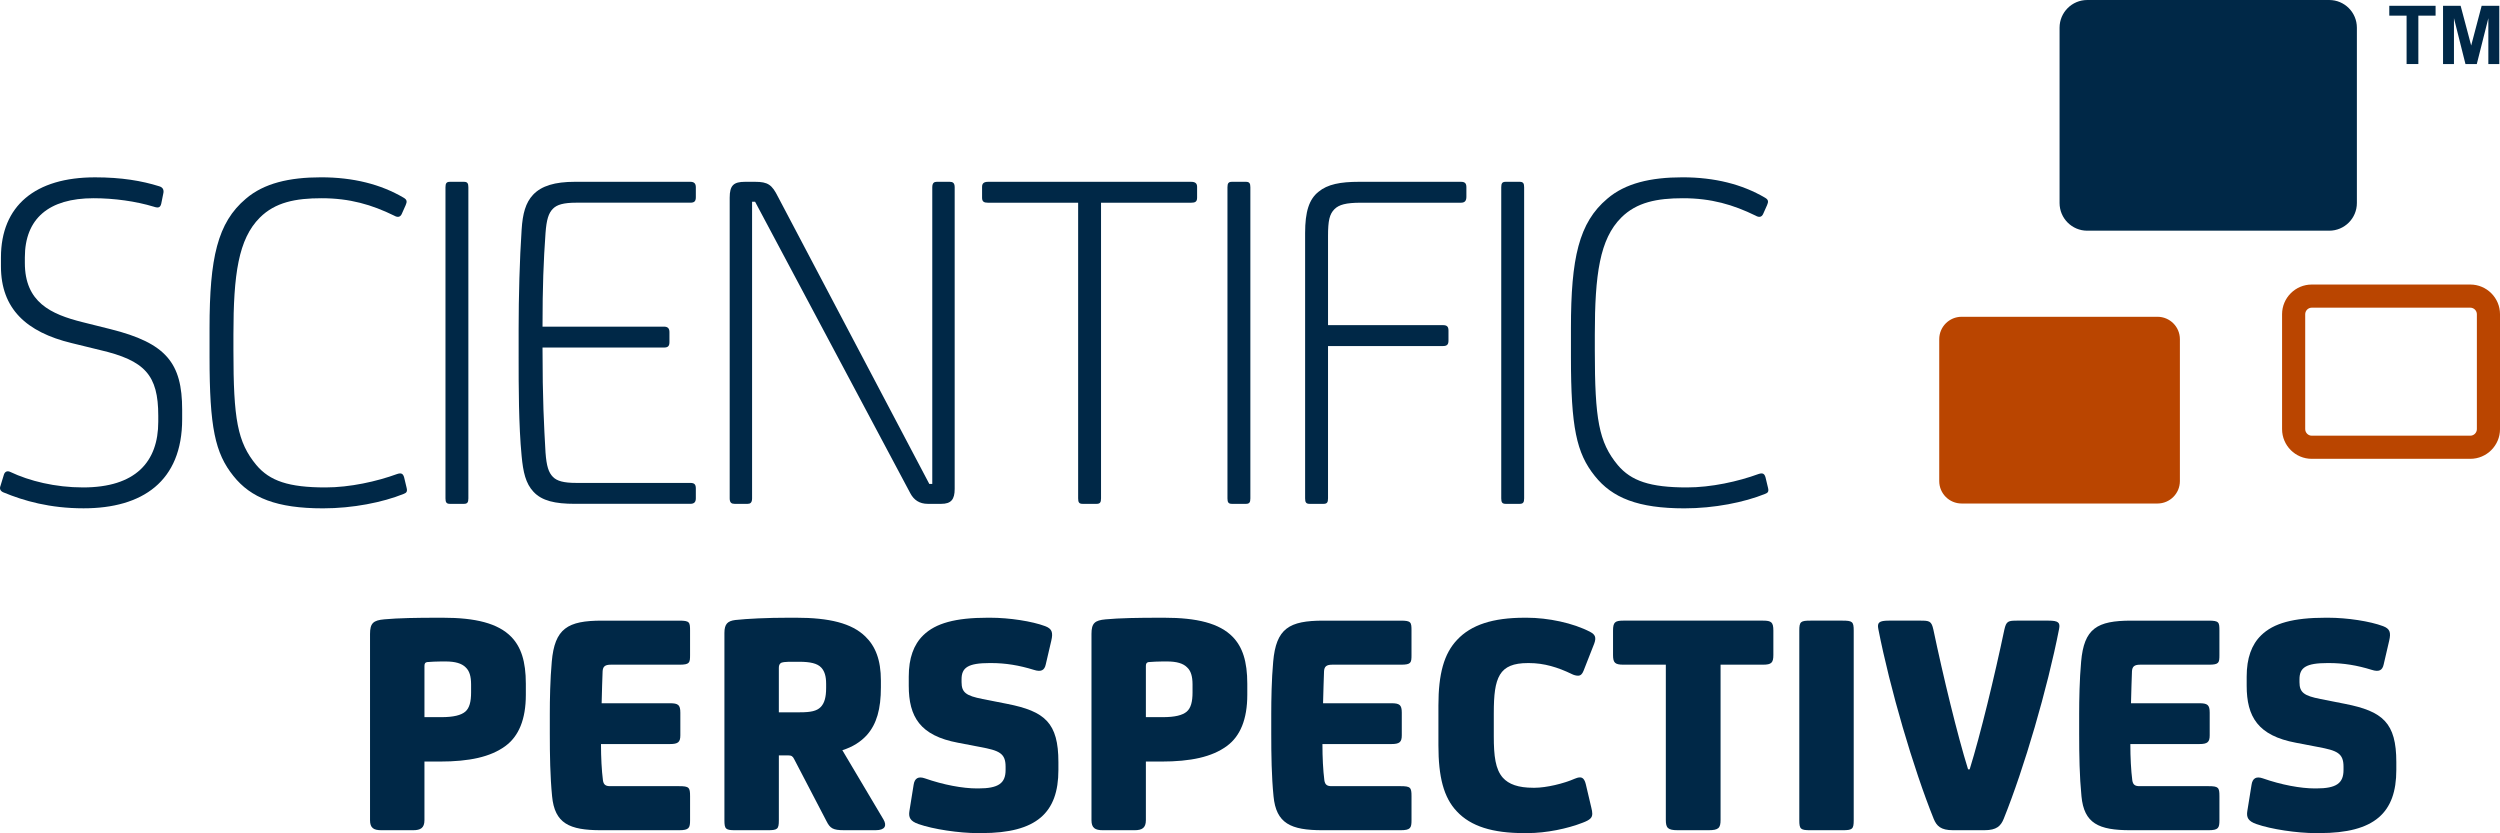<?xml version="1.0" encoding="UTF-8" standalone="no"?>
<svg
   width="430.086pt"
   height="143.324pt"
   viewBox="0 0 430.086 143.324"
   version="1.2"
   id="svg57"
   xmlns="http://www.w3.org/2000/svg"
   xmlns:svg="http://www.w3.org/2000/svg">
  <defs
     id="defs61" />
  <g
     id="surface7920"
     transform="translate(-173.48,-191.086)">
    <path
       style="fill:#002847;fill-opacity:1;fill-rule:nonzero;stroke:none"
       d="m 174.074,275.797 c -0.602,-0.258 -0.688,-0.684 -0.516,-1.113 l 0.602,-1.969 c 0.172,-0.516 0.598,-0.688 1.113,-0.43 3.254,1.543 7.707,2.656 12.5,2.656 8.992,0 12.934,-4.367 12.934,-11.305 v -1.027 c 0,-7.02 -2.312,-9.504 -10.02,-11.305 l -4.883,-1.195 c -7.793,-1.887 -12.16,-5.91 -12.16,-13.191 v -1.539 c 0,-8.906 5.91,-13.785 16.184,-13.785 4.539,0 8.051,0.598 11.047,1.539 0.602,0.172 0.859,0.602 0.688,1.285 l -0.344,1.711 c -0.172,0.688 -0.512,0.773 -1.285,0.516 -3.082,-0.941 -6.848,-1.457 -10.359,-1.457 -7.711,0 -11.82,3.512 -11.82,10.191 v 0.941 c 0,6.766 4.453,8.82 9.934,10.191 l 4.797,1.199 c 9.59,2.398 12.332,5.82 12.332,13.871 v 1.625 c 0,10.707 -6.852,15.328 -16.957,15.328 -5.82,0 -10.273,-1.281 -13.785,-2.738"
       id="path2" />
    <path
       style="fill:#002847;fill-opacity:1;fill-rule:nonzero;stroke:none"
       d="m 242.922,225.102 c 0.602,0.344 0.602,0.688 0.344,1.285 l -0.688,1.543 c -0.254,0.512 -0.684,0.598 -1.285,0.254 -3.852,-1.883 -7.617,-2.996 -12.5,-2.996 -4.453,0 -7.965,0.688 -10.617,3.34 -3.684,3.684 -4.539,9.762 -4.539,20.125 v 2.738 c 0,11.816 0.684,15.758 3.938,19.695 2.312,2.742 5.566,3.855 11.902,3.855 4.199,0 8.82,-1.027 12.332,-2.312 0.77,-0.258 1.027,0 1.199,0.598 l 0.43,1.801 c 0.168,0.684 -0.086,0.855 -0.516,1.027 -3.598,1.453 -8.734,2.484 -13.871,2.484 -7.965,0 -12.418,-1.801 -15.414,-5.566 -3.168,-3.941 -4.109,-8.395 -4.109,-20.469 v -4.965 c 0,-12.074 1.367,-18.156 6.25,-22.266 3.082,-2.652 7.449,-3.684 12.93,-3.684 5.566,0 10.277,1.199 14.215,3.512"
       id="path4" />
    <path
       style="fill:#002847;fill-opacity:1;fill-rule:nonzero;stroke:none"
       d="m 254.055,276.824 c 0,0.688 -0.172,0.941 -0.77,0.941 h -2.398 c -0.598,0 -0.77,-0.254 -0.77,-0.941 v -53.52 c 0,-0.684 0.172,-0.941 0.77,-0.941 h 2.398 c 0.598,0 0.77,0.258 0.77,0.941 z m 0,0"
       id="path6" />
    <path
       style="fill:#002847;fill-opacity:1;fill-rule:nonzero;stroke:none"
       d="M 262.703,252.504 V 247.625 c 0,-5.395 0.172,-11.988 0.516,-17.043 0.172,-2.738 0.684,-4.625 1.969,-5.992 1.457,-1.543 3.77,-2.227 7.191,-2.227 h 19.867 c 0.688,0 0.941,0.34 0.941,0.941 v 1.711 c 0,0.688 -0.254,0.941 -0.941,0.941 h -19.609 c -2.227,0 -3.34,0.344 -4.023,1.031 -0.77,0.77 -1.113,1.883 -1.285,4.195 -0.344,4.793 -0.516,9.246 -0.516,16.098 h 20.895 c 0.688,0 0.941,0.344 0.941,0.941 v 1.715 c 0,0.684 -0.254,0.941 -0.941,0.941 H 266.812 c 0,9.074 0.258,13.441 0.516,18.066 0.172,2.312 0.516,3.426 1.285,4.199 0.684,0.684 1.797,1.023 4.023,1.023 h 19.609 c 0.688,0 0.941,0.258 0.941,0.945 v 1.711 c 0,0.602 -0.254,0.941 -0.941,0.941 h -19.867 c -3.422,0 -5.652,-0.512 -7.105,-2.055 -1.371,-1.453 -1.797,-3.426 -2.055,-6.164 -0.516,-5.309 -0.516,-12.16 -0.516,-17.043"
       id="path8" />
    <path
       style="fill:#002847;fill-opacity:1;fill-rule:nonzero;stroke:none"
       d="m 303.379,225.789 h -0.516 v 51.035 c 0,0.77 -0.34,0.941 -0.77,0.941 h -2.227 c -0.512,0 -0.855,-0.172 -0.855,-0.941 v -51.723 c 0,-2.141 0.684,-2.738 2.656,-2.738 h 1.711 c 2.227,0 2.91,0.512 3.938,2.566 l 26.035,49.41 h 0.512 v -51.035 c 0,-0.77 0.344,-0.941 0.773,-0.941 h 2.223 c 0.516,0 0.859,0.172 0.859,0.941 v 51.895 c 0,1.797 -0.602,2.566 -2.312,2.566 h -2.312 c -1.457,0 -2.398,-0.684 -2.996,-1.797 z m 0,0"
       id="path10" />
    <path
       style="fill:#002847;fill-opacity:1;fill-rule:nonzero;stroke:none"
       d="m 362.895,225.961 v 50.863 c 0,0.688 -0.172,0.941 -0.77,0.941 h -2.398 c -0.602,0 -0.77,-0.254 -0.77,-0.941 v -50.863 h -15.5 c -0.688,0 -1.027,-0.172 -1.027,-0.859 v -1.883 c 0,-0.602 0.34,-0.855 1.027,-0.855 h 34.938 c 0.684,0 1.027,0.254 1.027,0.855 v 1.883 c 0,0.688 -0.344,0.859 -1.027,0.859 z m 0,0"
       id="path12" />
    <path
       style="fill:#002847;fill-opacity:1;fill-rule:nonzero;stroke:none"
       d="m 388.586,276.824 c 0,0.688 -0.172,0.941 -0.773,0.941 h -2.395 c -0.602,0 -0.773,-0.254 -0.773,-0.941 v -53.52 c 0,-0.684 0.172,-0.941 0.773,-0.941 h 2.395 c 0.602,0 0.773,0.258 0.773,0.941 z m 0,0"
       id="path14" />
    <path
       style="fill:#002847;fill-opacity:1;fill-rule:nonzero;stroke:none"
       d="m 401.945,276.824 c 0,0.688 -0.172,0.941 -0.773,0.941 h -2.395 c -0.602,0 -0.773,-0.254 -0.773,-0.941 v -45.641 c 0,-3.684 0.684,-5.824 2.312,-7.109 1.539,-1.285 3.77,-1.711 6.938,-1.711 h 17.555 c 0.684,0 0.941,0.258 0.941,0.941 v 1.625 c 0,0.688 -0.258,1.031 -0.941,1.031 h -17.215 c -2.566,0 -3.766,0.34 -4.539,1.109 -0.855,0.859 -1.109,1.973 -1.109,4.625 v 15.328 h 19.777 c 0.688,0 0.945,0.258 0.945,0.945 v 1.711 c 0,0.684 -0.258,0.941 -0.945,0.941 h -19.777 z m 0,0"
       id="path16" />
    <path
       style="fill:#002847;fill-opacity:1;fill-rule:nonzero;stroke:none"
       d="m 435.684,276.824 c 0,0.688 -0.172,0.941 -0.773,0.941 h -2.395 c -0.602,0 -0.77,-0.254 -0.77,-0.941 v -53.52 c 0,-0.684 0.168,-0.941 0.77,-0.941 h 2.395 c 0.602,0 0.773,0.258 0.773,0.941 z m 0,0"
       id="path18" />
    <path
       style="fill:#002847;fill-opacity:1;fill-rule:nonzero;stroke:none"
       d="m 477.129,225.102 c 0.602,0.344 0.602,0.688 0.344,1.285 l -0.688,1.543 c -0.254,0.512 -0.684,0.598 -1.281,0.254 -3.855,-1.883 -7.621,-2.996 -12.504,-2.996 -4.453,0 -7.965,0.688 -10.617,3.34 -3.684,3.684 -4.539,9.762 -4.539,20.125 v 2.738 c 0,11.816 0.684,15.758 3.938,19.695 2.312,2.742 5.566,3.855 11.906,3.855 4.195,0 8.82,-1.027 12.328,-2.312 0.77,-0.258 1.027,0 1.199,0.598 l 0.43,1.801 c 0.172,0.684 -0.086,0.855 -0.516,1.027 -3.598,1.453 -8.734,2.484 -13.871,2.484 -7.965,0 -12.418,-1.801 -15.414,-5.566 -3.168,-3.941 -4.109,-8.395 -4.109,-20.469 v -4.965 c 0,-12.074 1.371,-18.156 6.25,-22.266 3.082,-2.652 7.449,-3.684 12.93,-3.684 5.566,0 10.277,1.199 14.215,3.512"
       id="path20" />
    <path
       style="fill:#002847;fill-opacity:1;fill-rule:nonzero;stroke:none"
       d="m 249.398,304.879 c -0.781,0 -1.785,0.055 -2.453,0.109 -0.336,0.059 -0.445,0.281 -0.445,0.668 v 8.805 h 2.898 c 2.117,0 3.398,-0.332 4.125,-0.945 0.723,-0.613 1,-1.73 1,-3.289 v -1.391 c 0,-1.395 -0.277,-2.344 -0.945,-2.953 -0.672,-0.672 -1.785,-1.004 -3.457,-1.004 z M 246.5,332.184 c 0,1.336 -0.668,1.727 -1.949,1.727 h -5.465 c -1.336,0 -1.949,-0.391 -1.949,-1.727 v -32.043 c 0,-1.84 0.559,-2.34 2.453,-2.508 2.395,-0.223 5.574,-0.277 9.418,-0.277 h 0.668 c 5.574,0 9.473,0.945 11.758,3.289 1.672,1.727 2.508,4.176 2.508,8.078 v 1.895 c 0,4.234 -1.227,7.133 -3.512,8.805 -2.562,1.895 -6.238,2.676 -11.254,2.676 H 246.5 Z m 0,0"
       id="path22" />
    <path
       style="fill:#002847;fill-opacity:1;fill-rule:nonzero;stroke:none"
       d="m 276.871,319.086 c 0,2.285 0.113,4.516 0.336,6.242 0.109,0.781 0.5,1.004 1.227,1.004 h 11.867 c 1.727,0 1.895,0.223 1.895,1.727 v 4.125 c 0,1.336 -0.168,1.727 -1.895,1.727 h -13.43 c -5.461,0 -7.969,-1.172 -8.414,-5.852 -0.332,-3.398 -0.391,-7.074 -0.391,-10.754 v -3.398 c 0,-2.398 0.059,-5.91 0.336,-8.973 0.5,-5.742 2.73,-7.078 8.637,-7.078 h 13.316 c 1.785,0 1.84,0.281 1.84,1.727 v 4.18 c 0,1.34 -0.055,1.672 -1.84,1.672 h -11.812 c -1,0 -1.336,0.336 -1.391,1.117 -0.059,1.113 -0.113,3.562 -0.168,5.516 h 11.758 c 1.395,0 1.781,0.277 1.781,1.617 v 3.898 c 0,1.172 -0.387,1.504 -1.781,1.504 z m 0,0"
       id="path24" />
    <path
       style="fill:#002847;fill-opacity:1;fill-rule:nonzero;stroke:none"
       d="m 309.918,304.934 c -0.609,0 -1.113,0 -1.559,0.055 -0.555,0.055 -0.891,0.281 -0.891,1.004 v 7.633 h 3.621 c 1.895,0 2.898,-0.223 3.566,-0.891 0.668,-0.668 0.949,-1.727 0.949,-3.285 v -0.727 c 0,-1.34 -0.281,-2.176 -0.836,-2.785 -0.668,-0.727 -1.895,-1.004 -3.789,-1.004 z m -2.449,27.25 c 0,1.559 -0.223,1.727 -1.949,1.727 H 300 c -1.672,0 -1.895,-0.168 -1.895,-1.727 v -32.211 c 0,-1.559 0.559,-2.059 1.895,-2.227 2.062,-0.223 5.406,-0.391 9.25,-0.391 h 1.172 c 5.738,0 9.586,0.945 11.926,3.23 1.727,1.672 2.676,4.012 2.676,7.578 v 1.172 c 0,3.734 -0.727,6.297 -2.398,8.191 -1.059,1.172 -2.449,2.062 -4.234,2.621 l 7.078,11.922 c 0.613,1.059 0.277,1.84 -1.34,1.84 h -5.461 c -1.895,0 -2.395,-0.332 -3.008,-1.562 l -5.574,-10.695 c -0.223,-0.449 -0.445,-0.613 -1,-0.613 h -1.617 z m 0,0"
       id="path26" />
    <path
       style="fill:#002847;fill-opacity:1;fill-rule:nonzero;stroke:none"
       d="m 341.688,334.41 c -3.176,0 -7.691,-0.668 -10.199,-1.559 -1.449,-0.504 -1.727,-1.168 -1.559,-2.23 l 0.723,-4.512 c 0.168,-1.172 0.836,-1.504 1.949,-1.117 3.18,1.117 6.523,1.73 8.918,1.73 h 0.277 c 3.457,0 4.68,-0.891 4.68,-3.176 v -0.559 c 0,-2.34 -1.113,-2.785 -4.398,-3.398 l -3.789,-0.727 c -6.523,-1.223 -8.473,-4.457 -8.473,-9.805 v -1.562 c 0,-3.176 0.836,-5.516 2.508,-7.133 2.117,-2.062 5.516,-3.008 11.09,-3.008 h 0.391 c 3.344,0 7.242,0.613 9.473,1.449 1.172,0.445 1.395,1.059 1.059,2.504 l -0.949,4.07 c -0.223,1.059 -0.836,1.34 -2.059,0.945 -2.508,-0.777 -4.852,-1.168 -7.355,-1.168 H 343.75 c -3.734,0 -4.848,0.781 -4.848,2.785 v 0.5 c 0,1.785 0.777,2.344 3.621,2.902 l 4.234,0.836 c 6.465,1.281 8.805,3.23 8.805,10.027 v 1.34 c 0,7.355 -3.734,10.863 -13.207,10.863 z m 0,0"
       id="path28" />
    <path
       style="fill:#002847;fill-opacity:1;fill-rule:nonzero;stroke:none"
       d="m 373.508,304.879 c -0.777,0 -1.781,0.055 -2.449,0.109 -0.336,0.059 -0.449,0.281 -0.449,0.668 v 8.805 h 2.898 c 2.117,0 3.398,-0.332 4.125,-0.945 0.723,-0.613 1.004,-1.73 1.004,-3.289 v -1.391 c 0,-1.395 -0.281,-2.344 -0.949,-2.953 -0.668,-0.672 -1.781,-1.004 -3.453,-1.004 z m -2.898,27.305 c 0,1.336 -0.668,1.727 -1.949,1.727 h -5.461 c -1.336,0 -1.949,-0.391 -1.949,-1.727 v -32.043 c 0,-1.84 0.555,-2.34 2.449,-2.508 2.398,-0.223 5.574,-0.277 9.418,-0.277 h 0.668 c 5.574,0 9.477,0.945 11.758,3.289 1.676,1.727 2.512,4.176 2.512,8.078 v 1.895 c 0,4.234 -1.227,7.133 -3.512,8.805 -2.562,1.895 -6.242,2.676 -11.258,2.676 h -2.676 z m 0,0"
       id="path30" />
    <path
       style="fill:#002847;fill-opacity:1;fill-rule:nonzero;stroke:none"
       d="m 400.984,319.086 c 0,2.285 0.109,4.516 0.332,6.242 0.113,0.781 0.504,1.004 1.227,1.004 h 11.871 c 1.727,0 1.895,0.223 1.895,1.727 v 4.125 c 0,1.336 -0.168,1.727 -1.895,1.727 h -13.43 c -5.461,0 -7.969,-1.172 -8.414,-5.852 -0.336,-3.398 -0.391,-7.074 -0.391,-10.754 v -3.398 c 0,-2.398 0.055,-5.91 0.332,-8.973 0.504,-5.742 2.734,-7.078 8.641,-7.078 h 13.316 c 1.785,0 1.84,0.281 1.84,1.727 v 4.18 c 0,1.34 -0.055,1.672 -1.84,1.672 h -11.812 c -1.004,0 -1.34,0.336 -1.395,1.117 -0.055,1.113 -0.109,3.562 -0.168,5.516 h 11.758 c 1.395,0 1.785,0.277 1.785,1.617 v 3.898 c 0,1.172 -0.391,1.504 -1.785,1.504 z m 0,0"
       id="path32" />
    <path
       style="fill:#002847;fill-opacity:1;fill-rule:nonzero;stroke:none"
       d="m 435.703,334.41 c -5.461,0 -9.195,-1.168 -11.59,-3.73 -2.285,-2.398 -3.176,-5.965 -3.176,-11.371 v -6.852 c 0,-5.406 0.945,-8.918 3.23,-11.312 2.395,-2.562 6.129,-3.789 11.59,-3.789 h 0.391 c 3.621,0 7.969,0.891 10.922,2.453 0.836,0.445 1.059,0.945 0.668,2.004 l -1.836,4.68 c -0.223,0.559 -0.504,0.836 -0.949,0.836 -0.336,0 -0.723,-0.109 -1.059,-0.277 -2.395,-1.168 -4.793,-1.895 -7.355,-1.895 h -0.223 c -2.453,0 -3.957,0.613 -4.793,2.004 -0.836,1.395 -1.059,3.457 -1.059,6.633 V 317.75 c 0,3.398 0.277,5.684 1.559,7.133 1.004,1.113 2.621,1.727 5.242,1.727 h 0.219 c 2.008,0 5.02,-0.723 6.91,-1.559 0.281,-0.113 0.559,-0.223 0.895,-0.223 0.445,0 0.777,0.277 1.004,1.168 l 0.945,4.016 c 0.113,0.445 0.168,0.777 0.168,1.055 0,0.672 -0.336,1.062 -1.672,1.562 -2.562,1.004 -6.242,1.781 -9.473,1.781 z m 0,0"
       id="path34" />
    <path
       style="fill:#002847;fill-opacity:1;fill-rule:nonzero;stroke:none"
       d="m 452.758,305.434 c -1.449,0 -1.781,-0.332 -1.781,-1.672 v -4.18 c 0,-1.449 0.332,-1.727 1.781,-1.727 h 24.02 c 1.445,0 1.781,0.277 1.781,1.727 v 4.18 c 0,1.34 -0.336,1.672 -1.781,1.672 h -7.301 V 332.125 c 0,1.395 -0.336,1.785 -2.062,1.785 h -5.297 c -1.727,0 -2.059,-0.391 -2.059,-1.785 v -26.691 z m 0,0"
       id="path36" />
    <path
       style="fill:#002847;fill-opacity:1;fill-rule:nonzero;stroke:none"
       d="m 492.383,332.184 c 0,1.559 -0.227,1.727 -1.953,1.727 h -5.461 c -1.727,0 -1.949,-0.168 -1.949,-1.727 v -32.602 c 0,-1.559 0.223,-1.727 1.949,-1.727 h 5.461 c 1.727,0 1.953,0.168 1.953,1.727 z m 0,0"
       id="path38" />
    <path
       style="fill:#002847;fill-opacity:1;fill-rule:nonzero;stroke:none"
       d="m 512.332,323.434 c 1.84,-5.906 4.289,-16.051 5.965,-24.02 0.332,-1.5 0.668,-1.559 2.281,-1.559 h 5.293 c 1.73,0 2.066,0.336 1.84,1.449 -2.004,10.254 -6.016,23.961 -9.527,32.656 -0.5,1.227 -1.227,1.949 -3.289,1.949 h -5.461 c -2.062,0 -2.785,-0.723 -3.289,-1.949 -3.508,-8.695 -7.52,-22.402 -9.527,-32.656 -0.223,-1.113 0.113,-1.449 1.84,-1.449 h 5.352 c 1.613,0 1.949,0.059 2.281,1.559 1.672,7.969 4.125,18.113 5.965,24.02 z m 0,0"
       id="path40" />
    <path
       style="fill:#002847;fill-opacity:1;fill-rule:nonzero;stroke:none"
       d="m 539.973,319.086 c 0,2.285 0.113,4.516 0.336,6.242 0.113,0.781 0.504,1.004 1.227,1.004 h 11.871 c 1.727,0 1.891,0.223 1.891,1.727 v 4.125 c 0,1.336 -0.164,1.727 -1.891,1.727 h -13.434 c -5.461,0 -7.969,-1.172 -8.41,-5.852 -0.336,-3.398 -0.395,-7.074 -0.395,-10.754 v -3.398 c 0,-2.398 0.059,-5.91 0.336,-8.973 0.5,-5.742 2.73,-7.078 8.637,-7.078 h 13.32 c 1.781,0 1.836,0.281 1.836,1.727 v 4.18 c 0,1.34 -0.055,1.672 -1.836,1.672 h -11.812 c -1.004,0 -1.34,0.336 -1.395,1.117 -0.055,1.113 -0.113,3.562 -0.168,5.516 h 11.758 c 1.395,0 1.781,0.277 1.781,1.617 v 3.898 c 0,1.172 -0.387,1.504 -1.781,1.504 z m 0,0"
       id="path42" />
    <path
       style="fill:#002847;fill-opacity:1;fill-rule:nonzero;stroke:none"
       d="m 571.852,334.41 c -3.176,0 -7.688,-0.668 -10.195,-1.559 -1.449,-0.504 -1.73,-1.168 -1.562,-2.23 l 0.727,-4.512 c 0.168,-1.172 0.836,-1.504 1.949,-1.117 3.176,1.117 6.52,1.73 8.914,1.73 h 0.281 c 3.453,0 4.68,-0.891 4.68,-3.176 v -0.559 c 0,-2.34 -1.113,-2.785 -4.402,-3.398 l -3.789,-0.727 c -6.52,-1.223 -8.469,-4.457 -8.469,-9.805 v -1.562 c 0,-3.176 0.836,-5.516 2.508,-7.133 2.117,-2.062 5.516,-3.008 11.09,-3.008 h 0.387 c 3.344,0 7.246,0.613 9.477,1.449 1.168,0.445 1.391,1.059 1.055,2.504 l -0.945,4.07 c -0.223,1.059 -0.836,1.34 -2.062,0.945 -2.508,-0.777 -4.848,-1.168 -7.355,-1.168 h -0.223 c -3.734,0 -4.848,0.781 -4.848,2.785 v 0.5 c 0,1.785 0.781,2.344 3.621,2.902 l 4.234,0.836 c 6.465,1.281 8.805,3.23 8.805,10.027 v 1.34 c 0,7.355 -3.73,10.863 -13.203,10.863 z m 0,0"
       id="path44" />
    <path
       style="fill:#ba4500;fill-opacity:1;fill-rule:nonzero;stroke:none"
       d="m 548.496,273.852 c 0,2.129 -1.727,3.855 -3.855,3.855 h -33.691 c -2.129,0 -3.855,-1.727 -3.855,-3.855 V 249.438 c 0,-2.129 1.727,-3.855 3.855,-3.855 h 33.691 c 2.129,0 3.855,1.727 3.855,3.855 z m 0,0"
       id="path46" />
    <path
       style="fill:#ba4500;fill-opacity:1;fill-rule:nonzero;stroke:none"
       d="m 571.184,244.016 c -0.621,0 -1.129,0.508 -1.129,1.129 v 19.762 c 0,0.625 0.508,1.133 1.129,1.133 h 27.27 c 0.621,0 1.133,-0.508 1.133,-1.133 v -19.762 c 0,-0.621 -0.512,-1.129 -1.133,-1.129 z m 27.27,26.004 h -27.27 c -2.82,0 -5.109,-2.293 -5.109,-5.113 v -19.762 c 0,-2.816 2.289,-5.109 5.109,-5.109 h 27.27 c 2.82,0 5.113,2.293 5.113,5.109 v 19.762 c 0,2.82 -2.293,5.113 -5.113,5.113"
       id="path48" />
    <path
       style="fill:#002847;fill-opacity:1;fill-rule:nonzero;stroke:none"
       d="m 578.945,226.012 c 0,2.629 -2.129,4.762 -4.762,4.762 h -41.625 c -2.629,0 -4.762,-2.133 -4.762,-4.762 v -30.164 c 0,-2.629 2.133,-4.762 4.762,-4.762 h 41.625 c 2.633,0 4.762,2.133 4.762,4.762 z m 0,0"
       id="path50" />
    <path
       style="fill:#002847;fill-opacity:1;fill-rule:nonzero;stroke:none"
       d="m 587.496,202.102 v -8.324 h -2.977 v -1.695 h 7.965 v 1.695 h -2.965 v 8.324 z m 0,0"
       id="path52" />
    <path
       style="fill:#002847;fill-opacity:1;fill-rule:nonzero;stroke:none"
       d="m 593.766,202.102 v -10.02 h 3.027 l 1.816,6.836 1.801,-6.836 h 3.035 v 10.02 h -1.883 v -7.887 l -1.988,7.887 H 597.625 l -1.98,-7.887 v 7.887 z m 0,0"
       id="path54" />
  </g>
</svg>
